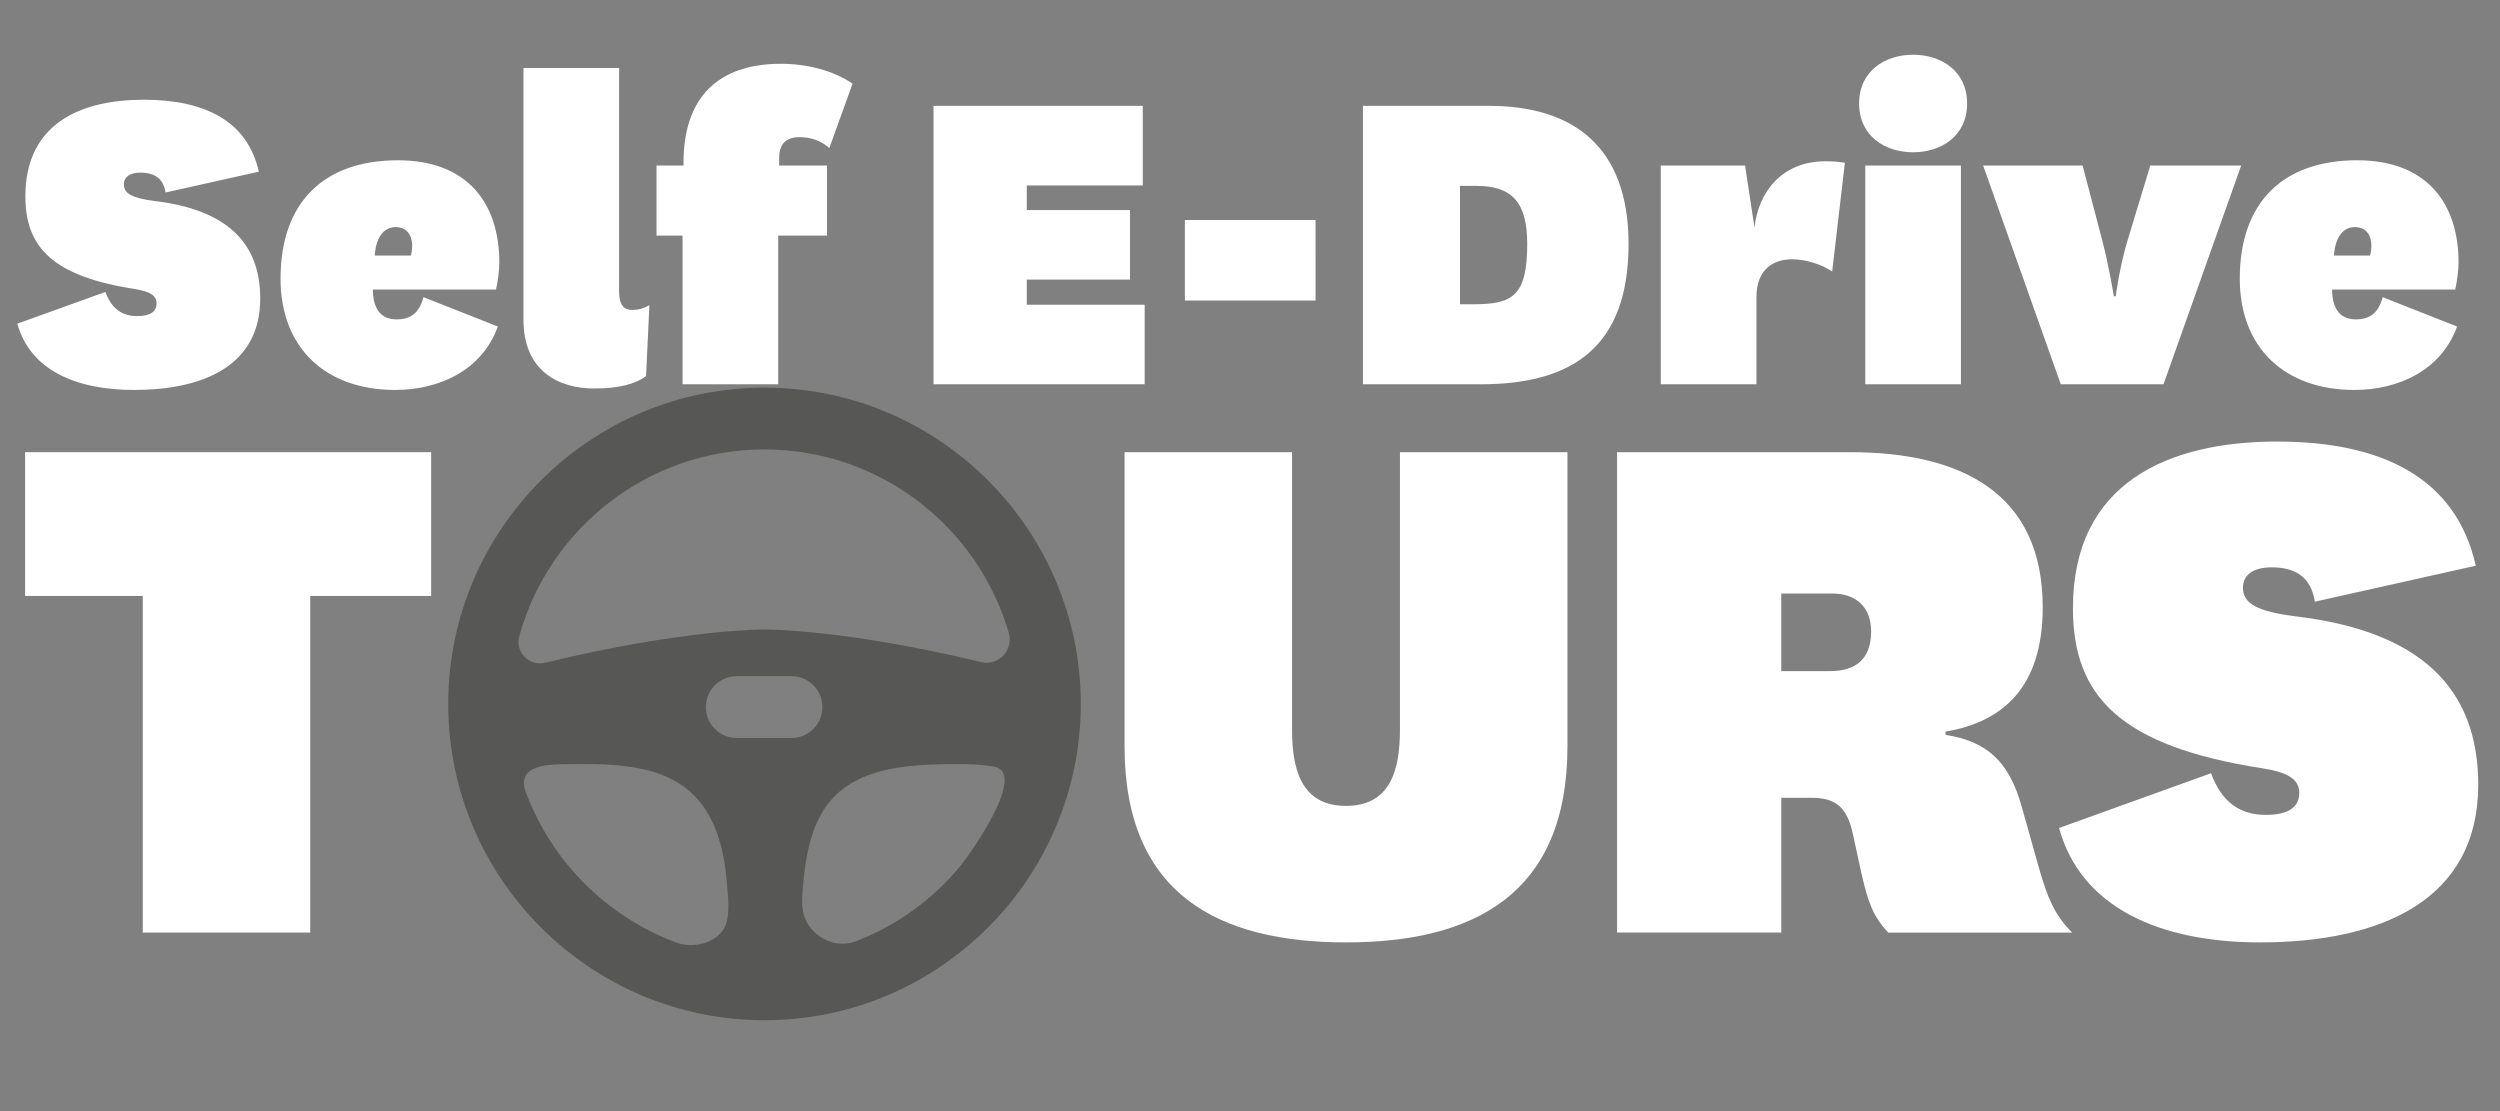 <?xml version="1.0" encoding="utf-8"?>
<!-- Generator: Adobe Illustrator 25.2.0, SVG Export Plug-In . SVG Version: 6.00 Build 0)  -->
<svg version="1.1" id="Layer_1" xmlns="http://www.w3.org/2000/svg" xmlns:xlink="http://www.w3.org/1999/xlink" x="0px" y="0px"
	 viewBox="0 0 450 200" style="enable-background:new 0 0 450 200;" xml:space="preserve">
<rect x="0" y="0" width="450" height="200" fill="#808080" stroke="none"/>
<style type="text/css">
	.st0{fill:#FFFFFF;}
	.st1{fill:#575756;}
</style>
<path class="st0" d="M420.12,45.99c0.17-2.98,1.45-5.11,3.75-5.11c2.22,0,2.98,1.7,2.98,3.32c0,0.6-0.09,1.45-0.26,1.79H420.12z
	 M424.04,57.49c-2.64,0-4.26-1.7-4.26-5.37h22.16c0.34-1.45,0.6-3.58,0.6-4.86c0-10.65-5.71-18.41-18.24-18.41
	c-13.38,0-21.14,7.58-21.14,21.31c0,12.53,8.18,20.03,20.62,20.03c8.01,0,15.68-3.58,18.49-11.42l-13.38-5.28
	C428.04,56.64,426.26,57.49,424.04,57.49z M370.94,69.17h18.49l13.98-39.37h-16.36l-4.09,13.47c-1.45,4.77-2.13,10.06-2.13,10.06
	h-0.34c0,0-0.85-5.37-2.13-10.23l-3.49-13.3h-17.9L370.94,69.17z M334.64,18.63c0,5.88,4.69,8.78,9.72,8.78
	c5.03,0,9.72-2.9,9.72-8.78c0-5.88-4.69-8.78-9.72-8.78C339.33,9.85,334.64,12.75,334.64,18.63z M335.75,29.8v39.37h17.22V29.8
	H335.75z M332.08,29.29c-1.11-0.17-2.13-0.26-3.49-0.26c-7.84,0-12.1,5.54-12.78,11.93l-1.7-11.16h-15.17v39.37h17.22V53.49
	c0-5.11,3.15-6.82,6.39-6.82c2.47,0,5.45,0.94,7.24,2.22L332.08,29.29z M266.55,69.17c16.53,0,26.59-6.73,26.59-25.27
	c0-17.6-10.06-24.84-25.06-24.84h-22.75v50.11H266.55z M262.8,54.77V33.46h2.98c6.39,0,9.12,2.97,9.12,10.44
	c0,9.52-2.73,10.87-9.8,10.87H262.8z M213.28,54.09h23.52V39.6h-23.52V54.09z M206.04,54.85h-21.22v-4.52h18.58V37.81h-18.58v-4.43
	h20.88V19.06h-37.67v50.11h38.01V54.85z M122.86,42.41v26.76h17.22V42.41h8.78V29.8h-8.61v-1.36c0-2.56,1.28-3.75,3.66-3.75
	c2.13,0,3.92,0.68,5.37,1.96l4.18-11.59c-3.49-2.39-8.27-3.58-12.87-3.58c-11.33,0-17.56,6.05-17.56,17.81v0.51h-4.86v12.61H122.86z
	 M116.89,54.94c-1.11,0.6-1.96,0.85-3.15,0.85c-1.36,0-2.3-0.85-2.3-3.24V12.24H94.22v45.25c0,9.55,6.65,12.44,12.7,12.44
	c4.6,0,7.5-0.85,9.37-2.22L116.89,54.94z M67.46,45.99c0.17-2.98,1.45-5.11,3.75-5.11c2.22,0,2.98,1.7,2.98,3.32
	c0,0.6-0.09,1.45-0.26,1.79H67.46z M71.38,57.49c-2.64,0-4.26-1.7-4.26-5.37h22.16c0.34-1.45,0.6-3.58,0.6-4.86
	c0-10.65-5.71-18.41-18.24-18.41c-13.38,0-21.14,7.58-21.14,21.31c0,12.53,8.18,20.03,20.62,20.03c8.01,0,15.68-3.58,18.49-11.42
	l-13.38-5.28C75.39,56.64,73.6,57.49,71.38,57.49z M3.12,58.26c2.3,8.35,10.57,11.93,20.97,11.93c12.53,0,22.75-4.35,22.75-16.45
	c0-10.23-6.22-16.02-19-17.56c-4.09-0.51-5.54-1.36-5.54-2.98c0-1.36,1.11-2.13,2.98-2.13c2.3,0,4.09,0.85,4.52,3.58l16.79-3.75
	c-2.05-9.12-9.72-12.95-20.71-12.95c-11.33,0-21.31,4.26-21.31,17.39c0,9.2,4.94,14.4,19.77,16.7c2.73,0.43,3.84,1.19,3.84,2.56
	c0,1.53-1.19,2.3-3.49,2.3c-2.64,0-4.6-1.28-5.71-4.35L3.12,58.26z"/>
<polygon class="st0" points="55.84,167.86 55.84,107.27 77.61,107.27 77.61,81.39 4.52,81.39 4.52,107.27 25.7,107.27 25.7,167.86 
	"/>
<path class="st0" d="M242.29,169.63c22.79,0,39.85-8.53,39.85-35.27V81.39h-30.15v49.9c0,6.89-1.47,13.77-9.71,13.77
	c-8.24,0-9.71-6.89-9.71-13.77v-49.9h-30.15v52.97C202.43,161.1,219.49,169.63,242.29,169.63"/>
<path class="st0" d="M320.62,106.83h9.12c4.41,0,7.06,2.48,7.06,6.84c0,5.1-2.94,7.13-7.35,7.13h-8.82V106.83z M372.98,167.86
	c-3.23-3.24-4.41-6.32-5.88-11.32l-3.23-11.47c-2.21-7.79-6.03-11.62-13.68-12.79v-0.59c10.44-1.76,17.5-8.09,17.5-22.38
	c0-20.71-14.85-27.92-34.71-27.92h-41.91v86.47h29.56V143.6h5.44c4.26,0,6.47,1.62,7.5,6.76l1.47,6.77
	c1.18,5.15,2.06,7.79,4.85,10.74H372.98z"/>
<path class="st0" d="M370.63,149.04c3.97,14.41,18.24,20.59,36.18,20.59c21.62,0,39.27-7.5,39.27-28.38
	c0-17.65-10.74-27.65-32.79-30.3c-7.06-0.88-9.56-2.35-9.56-5.15c0-2.35,1.91-3.68,5.15-3.68c3.97,0,7.06,1.47,7.79,6.18l28.97-6.47
	c-3.53-15.74-16.76-22.35-35.74-22.35c-19.56,0-36.77,7.35-36.77,30c0,15.88,8.53,24.85,34.12,28.82c4.71,0.74,6.62,2.06,6.62,4.41
	c0,2.65-2.06,3.97-6.03,3.97c-4.56,0-7.94-2.21-9.85-7.5L370.63,149.04z"/>
<path class="st1" d="M137.61,69.78c-31.39,0-56.93,25.54-56.93,56.93c0,31.39,25.54,56.93,56.93,56.93
	c31.39,0,56.93-25.54,56.93-56.93C194.54,95.32,169,69.78,137.61,69.78 M93.46,114.54c5.34-19.37,23.1-33.64,44.15-33.64
	c20.82,0,38.42,13.96,43.97,33.01c0.9,3.09-1.83,6.02-4.95,5.27c-25-6.01-39.02-5.87-39.02-5.87s-14.19-0.14-39.47,5.98
	C95.28,119.99,92.68,117.38,93.46,114.54z M130.31,167.14c-1.62,2.76-5.7,3.58-8.5,2.54c-12.57-4.63-22.56-14.63-27.19-27.19
	c-1.68-4.57,3.67-4.89,6.74-4.93c7.42-0.1,16.77-0.34,22.76,4.85c4.59,3.98,6.23,10.41,6.69,16.23
	C131.01,161.1,131.58,164.98,130.31,167.14z M132.62,132.84c-3.07,0-5.57-2.49-5.57-5.56c0-3.07,2.49-5.57,5.57-5.57h9.85
	c3.07,0,5.56,2.49,5.56,5.57c0,3.07-2.49,5.56-5.56,5.56H132.62z M180.4,142.86c-1.51,4.91-6.59,11.9-7.59,13.1
	c-4.94,5.94-11.37,10.6-18.57,13.41c-2.75,1.08-5.75,0.34-7.8-1.76c-2.33-2.39-2.16-4.86-1.91-7.96c0.37-4.46,1.08-9.17,3.3-13.13
	c4-7.16,12.18-8.57,19.72-8.9c2.11-0.09,4.22-0.1,6.33-0.07c1.7,0.02,3.36,0.16,4.98,0.43C181.01,138.35,181.18,140.33,180.4,142.86
	z"/>
</svg>
